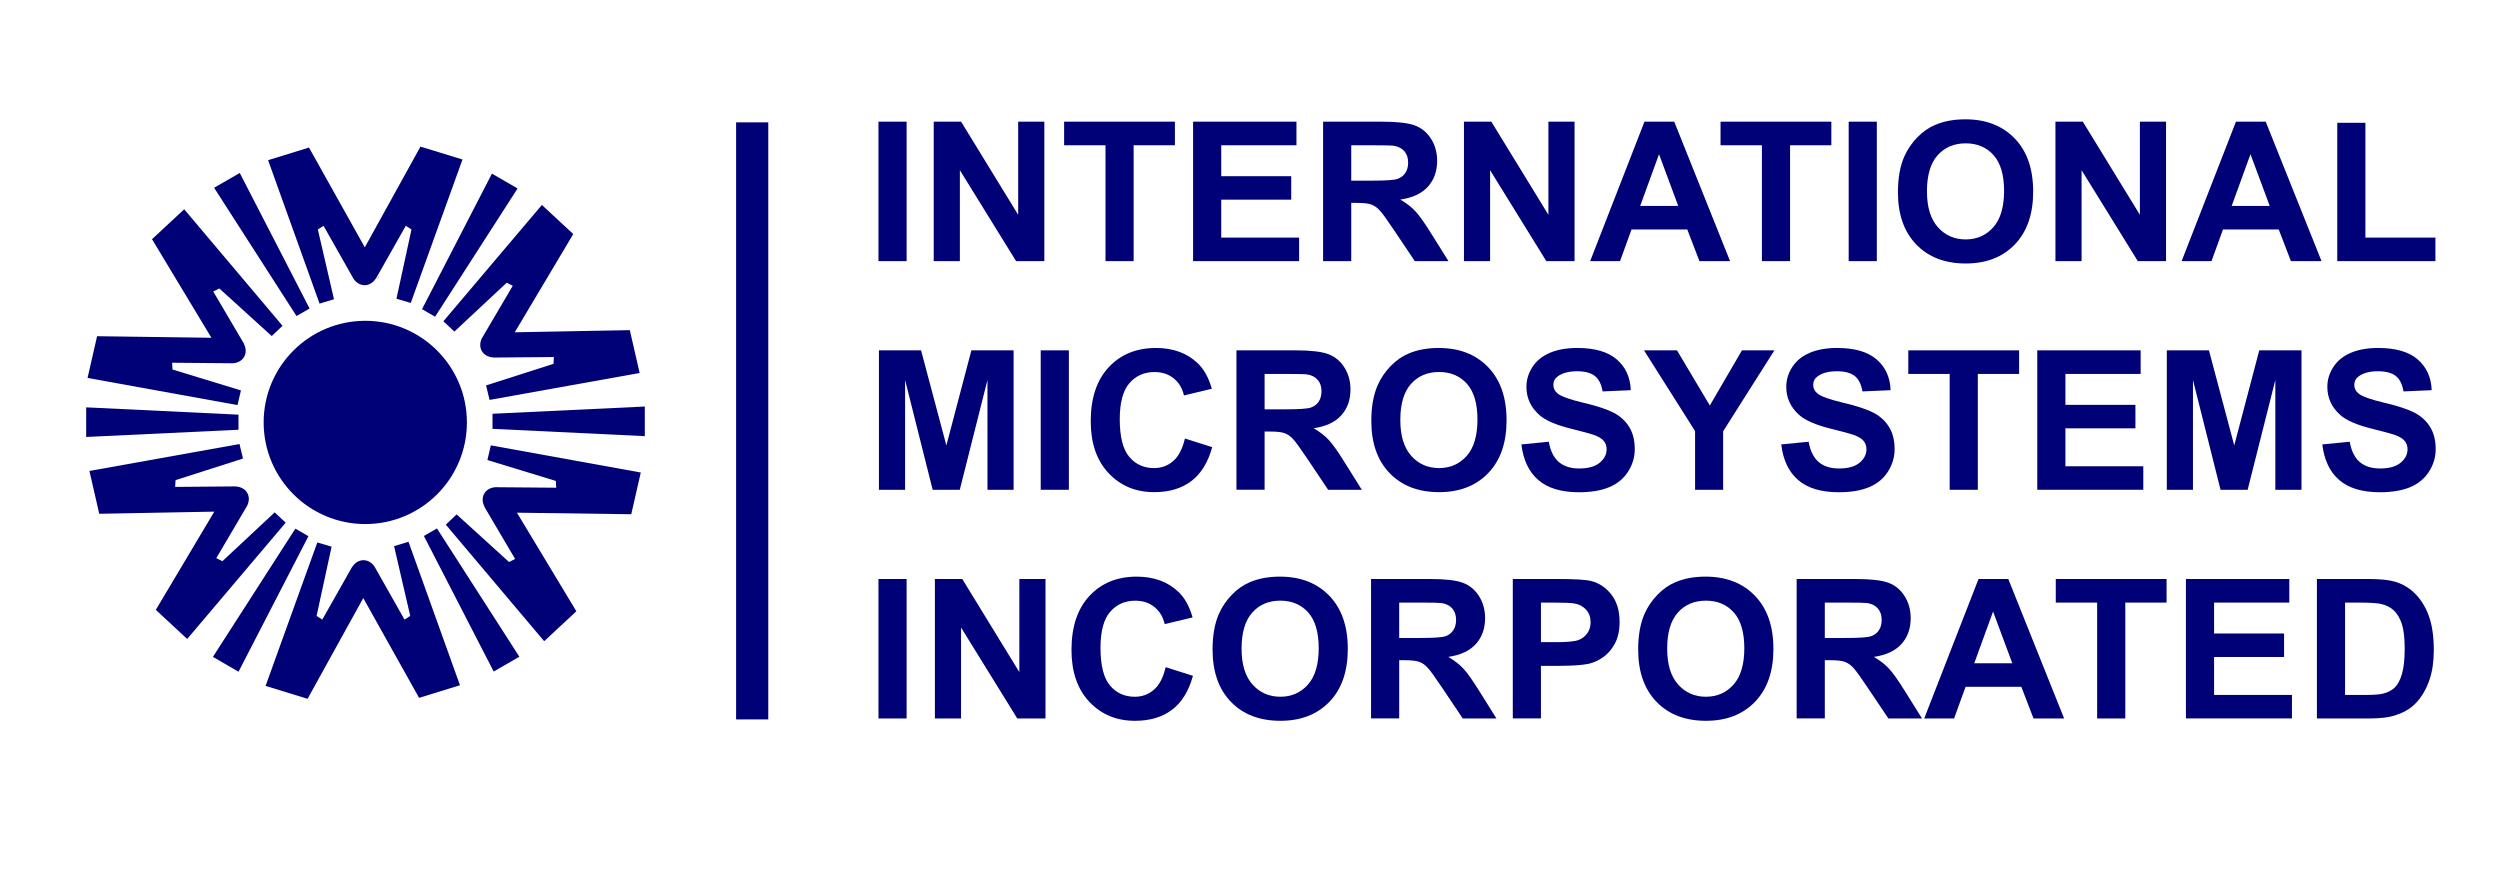 <?xml version="1.0" encoding="utf-8"?>
<!-- Generator: Adobe Illustrator 16.0.0, SVG Export Plug-In . SVG Version: 6.00 Build 0)  -->
<!DOCTYPE svg PUBLIC "-//W3C//DTD SVG 1.1//EN" "http://www.w3.org/Graphics/SVG/1.1/DTD/svg11.dtd">
<svg version="1.1" xmlns="http://www.w3.org/2000/svg" xmlns:xlink="http://www.w3.org/1999/xlink" x="0px" y="0px" width="295.2px"
	 height="102.96px" viewBox="0 0 295.2 102.96" enable-background="new 0 0 295.2 102.96" xml:space="preserve">
<g id="IMI_Text">
	<g>
		<path fill="#000177" d="M103.729,30.833V14.369h3.324v16.464H103.729z"/>
		<path fill="#000177" d="M110.254,30.833V14.369h3.234l6.738,10.995V14.369h3.088v16.464h-3.335l-6.637-10.736v10.736H110.254z"/>
		<path fill="#000177" d="M130.536,30.833V17.154h-4.885v-2.785h13.083v2.785h-4.874v13.679H130.536z"/>
		<path fill="#000177" d="M140.879,30.833V14.369h12.207v2.785h-8.883v3.65h8.266v2.774h-8.266v4.481h9.197v2.774H140.879z"/>
		<path fill="#000177" d="M156.231,30.833V14.369h6.997c1.759,0,3.038,0.148,3.835,0.443c0.797,0.296,1.436,0.822,1.915,1.578
			s0.719,1.621,0.719,2.594c0,1.235-0.363,2.255-1.089,3.06c-0.727,0.805-1.812,1.312-3.258,1.522
			c0.719,0.419,1.312,0.88,1.781,1.381c0.467,0.501,1.098,1.393,1.892,2.673l2.011,3.212h-3.977l-2.402-3.583
			c-0.854-1.28-1.438-2.087-1.752-2.42c-0.314-0.333-0.648-0.562-1-0.685c-0.352-0.124-0.91-0.186-1.674-0.186h-0.674v6.873H156.231
			z M159.555,21.332h2.46c1.595,0,2.591-0.067,2.987-0.202s0.707-0.367,0.932-0.696s0.338-0.741,0.338-1.235
			c0-0.554-0.148-1.001-0.443-1.342c-0.297-0.341-0.714-0.556-1.253-0.646c-0.27-0.038-1.078-0.056-2.426-0.056h-2.595V21.332z"/>
		<path fill="#000177" d="M172.864,30.833V14.369h3.234l6.738,10.995V14.369h3.088v16.464h-3.336l-6.637-10.736v10.736H172.864z"/>
		<path fill="#000177" d="M204.286,30.833h-3.615l-1.438-3.74h-6.582l-1.357,3.74h-3.527l6.412-16.464h3.516L204.286,30.833z
			 M198.167,24.319l-2.27-6.109l-2.223,6.109H198.167z"/>
		<path fill="#000177" d="M208.047,30.833V17.154h-4.885v-2.785h13.084v2.785h-4.875v13.679H208.047z"/>
		<path fill="#000177" d="M218.292,30.833V14.369h3.324v16.464H218.292z"/>
		<path fill="#000177" d="M224.108,22.702c0-1.677,0.25-3.084,0.752-4.223c0.375-0.838,0.887-1.591,1.533-2.257
			c0.648-0.667,1.357-1.161,2.129-1.482c1.025-0.434,2.209-0.651,3.549-0.651c2.426,0,4.367,0.752,5.822,2.257
			c1.457,1.505,2.184,3.598,2.184,6.278c0,2.658-0.721,4.737-2.166,6.239c-1.445,1.501-3.377,2.251-5.795,2.251
			c-2.449,0-4.395-0.747-5.84-2.241C224.831,27.379,224.108,25.322,224.108,22.702z M227.534,22.589c0,1.864,0.43,3.277,1.291,4.239
			c0.861,0.962,1.953,1.443,3.279,1.443c1.324,0,2.412-0.478,3.262-1.432c0.85-0.955,1.275-2.387,1.275-4.296
			c0-1.887-0.414-3.294-1.24-4.223c-0.828-0.928-1.928-1.393-3.297-1.393c-1.371,0-2.475,0.47-3.312,1.409
			C227.952,19.278,227.534,20.695,227.534,22.589z"/>
		<path fill="#000177" d="M242.706,30.833V14.369h3.234l6.738,10.995V14.369h3.088v16.464h-3.334l-6.639-10.736v10.736H242.706z"/>
		<path fill="#000177" d="M274.127,30.833h-3.615l-1.438-3.74h-6.582l-1.357,3.74h-3.527l6.412-16.464h3.516L274.127,30.833z
			 M268.008,24.319l-2.27-6.109l-2.223,6.109H268.008z"/>
		<path fill="#000177" d="M275.983,30.833V14.503h3.324v13.555h8.266v2.774H275.983z"/>
		<path fill="#000177" d="M103.785,57.833V41.369h4.975l2.987,11.23l2.954-11.23h4.986v16.464h-3.088v-12.96l-3.268,12.96h-3.201
			l-3.257-12.96v12.96H103.785z"/>
		<path fill="#000177" d="M122.888,57.833V41.369h3.324v16.464H122.888z"/>
		<path fill="#000177" d="M139.914,51.779l3.223,1.022c-0.494,1.797-1.316,3.132-2.465,4.004c-1.149,0.872-2.607,1.308-4.375,1.308
			c-2.186,0-3.983-0.746-5.391-2.24c-1.408-1.493-2.111-3.535-2.111-6.126c0-2.74,0.708-4.868,2.123-6.385
			c1.415-1.516,3.275-2.274,5.582-2.274c2.014,0,3.65,0.595,4.908,1.786c0.749,0.704,1.31,1.714,1.685,3.032l-3.291,0.786
			c-0.195-0.854-0.601-1.527-1.218-2.021c-0.618-0.494-1.369-0.741-2.252-0.741c-1.22,0-2.21,0.438-2.971,1.314
			c-0.76,0.876-1.14,2.295-1.14,4.256c0,2.082,0.375,3.564,1.123,4.447s1.722,1.325,2.92,1.325c0.883,0,1.644-0.28,2.28-0.843
			C139.18,53.869,139.637,52.985,139.914,51.779z"/>
		<path fill="#000177" d="M146,57.833V41.369h6.996c1.76,0,3.038,0.148,3.836,0.443c0.797,0.296,1.436,0.822,1.914,1.578
			c0.479,0.756,0.719,1.621,0.719,2.594c0,1.235-0.363,2.255-1.089,3.06c-0.726,0.805-1.812,1.312-3.257,1.522
			c0.719,0.419,1.312,0.88,1.78,1.381c0.468,0.501,1.099,1.393,1.892,2.673l2.011,3.212h-3.976l-2.403-3.583
			c-0.854-1.279-1.438-2.086-1.752-2.42c-0.314-0.333-0.647-0.562-0.999-0.685c-0.353-0.124-0.91-0.186-1.674-0.186h-0.674v6.873
			H146z M149.325,48.332h2.459c1.596,0,2.591-0.067,2.988-0.202c0.396-0.135,0.707-0.367,0.932-0.696s0.337-0.741,0.337-1.235
			c0-0.554-0.147-1.001-0.443-1.342c-0.296-0.341-0.714-0.556-1.253-0.646c-0.27-0.038-1.078-0.056-2.426-0.056h-2.594V48.332z"/>
		<path fill="#000177" d="M161.925,49.702c0-1.677,0.251-3.084,0.753-4.223c0.374-0.838,0.885-1.591,1.533-2.257
			c0.646-0.667,1.356-1.161,2.127-1.482c1.026-0.434,2.209-0.651,3.549-0.651c2.426,0,4.367,0.752,5.824,2.257
			c1.455,1.505,2.184,3.598,2.184,6.278c0,2.658-0.723,4.738-2.168,6.239s-3.377,2.251-5.795,2.251c-2.447,0-4.395-0.746-5.84-2.24
			C162.648,54.379,161.925,52.322,161.925,49.702z M165.35,49.589c0,1.864,0.432,3.277,1.292,4.239s1.954,1.443,3.279,1.443
			s2.413-0.478,3.263-1.432c0.85-0.955,1.275-2.387,1.275-4.296c0-1.887-0.414-3.294-1.242-4.223
			c-0.826-0.928-1.926-1.393-3.296-1.393s-2.475,0.47-3.313,1.409C165.77,46.278,165.35,47.695,165.35,49.589z"/>
		<path fill="#000177" d="M179.647,52.476l3.234-0.314c0.193,1.085,0.59,1.883,1.184,2.392c0.596,0.509,1.398,0.764,2.41,0.764
			c1.07,0,1.877-0.227,2.42-0.68c0.543-0.452,0.814-0.982,0.814-1.589c0-0.389-0.115-0.721-0.344-0.994s-0.627-0.511-1.195-0.713
			c-0.389-0.135-1.277-0.375-2.662-0.719c-1.781-0.442-3.031-0.984-3.75-1.628c-1.012-0.906-1.518-2.01-1.518-3.313
			c0-0.838,0.238-1.623,0.715-2.353c0.475-0.73,1.16-1.286,2.055-1.668s1.975-0.573,3.24-0.573c2.066,0,3.621,0.453,4.666,1.359
			s1.592,2.115,1.645,3.627l-3.324,0.146c-0.143-0.846-0.447-1.454-0.914-1.825c-0.469-0.37-1.17-0.556-2.107-0.556
			c-0.965,0-1.721,0.198-2.268,0.595c-0.352,0.254-0.527,0.595-0.527,1.022c0,0.389,0.164,0.723,0.494,1
			c0.418,0.352,1.438,0.719,3.055,1.101s2.812,0.777,3.588,1.185c0.775,0.408,1.381,0.966,1.818,1.673
			c0.439,0.708,0.658,1.582,0.658,2.622c0,0.943-0.262,1.827-0.787,2.65c-0.523,0.824-1.266,1.436-2.223,1.837
			c-0.959,0.4-2.152,0.601-3.584,0.601c-2.08,0-3.68-0.48-4.795-1.443C180.53,55.719,179.864,54.318,179.647,52.476z"/>
		<path fill="#000177" d="M200.155,57.833v-6.929l-6.031-9.535h3.896l3.875,6.514l3.795-6.514h3.83l-6.053,9.557v6.907H200.155z"/>
		<path fill="#000177" d="M210.329,52.476l3.234-0.314c0.193,1.085,0.59,1.883,1.184,2.392c0.596,0.509,1.398,0.764,2.41,0.764
			c1.07,0,1.877-0.227,2.42-0.68c0.543-0.452,0.814-0.982,0.814-1.589c0-0.389-0.115-0.721-0.344-0.994s-0.627-0.511-1.195-0.713
			c-0.389-0.135-1.277-0.375-2.662-0.719c-1.781-0.442-3.031-0.984-3.75-1.628c-1.012-0.906-1.518-2.01-1.518-3.313
			c0-0.838,0.238-1.623,0.715-2.353c0.475-0.73,1.16-1.286,2.055-1.668s1.975-0.573,3.24-0.573c2.066,0,3.621,0.453,4.666,1.359
			s1.592,2.115,1.645,3.627l-3.324,0.146c-0.143-0.846-0.447-1.454-0.914-1.825c-0.469-0.37-1.17-0.556-2.107-0.556
			c-0.965,0-1.721,0.198-2.268,0.595c-0.352,0.254-0.527,0.595-0.527,1.022c0,0.389,0.164,0.723,0.494,1
			c0.418,0.352,1.438,0.719,3.055,1.101s2.812,0.777,3.588,1.185c0.775,0.408,1.381,0.966,1.818,1.673
			c0.439,0.708,0.658,1.582,0.658,2.622c0,0.943-0.262,1.827-0.787,2.65c-0.523,0.824-1.266,1.436-2.223,1.837
			c-0.959,0.4-2.152,0.601-3.584,0.601c-2.08,0-3.68-0.48-4.795-1.443C211.211,55.719,210.545,54.318,210.329,52.476z"/>
		<path fill="#000177" d="M230.217,57.833V44.154h-4.885v-2.785h13.084v2.785h-4.875v13.679H230.217z"/>
		<path fill="#000177" d="M240.561,57.833V41.369h12.207v2.785h-8.883v3.65h8.266v2.774h-8.266v4.48h9.197v2.774H240.561z"/>
		<path fill="#000177" d="M255.858,57.833V41.369h4.975l2.986,11.23l2.955-11.23h4.986v16.464h-3.09v-12.96l-3.268,12.96h-3.201
			l-3.256-12.96v12.96H255.858z"/>
		<path fill="#000177" d="M274.219,52.476l3.234-0.314c0.193,1.085,0.59,1.883,1.184,2.392c0.596,0.509,1.398,0.764,2.41,0.764
			c1.07,0,1.877-0.227,2.42-0.68c0.543-0.452,0.814-0.982,0.814-1.589c0-0.389-0.115-0.721-0.344-0.994s-0.627-0.511-1.195-0.713
			c-0.389-0.135-1.277-0.375-2.662-0.719c-1.781-0.442-3.031-0.984-3.75-1.628c-1.012-0.906-1.518-2.01-1.518-3.313
			c0-0.838,0.238-1.623,0.715-2.353c0.475-0.73,1.16-1.286,2.055-1.668s1.975-0.573,3.24-0.573c2.066,0,3.621,0.453,4.666,1.359
			s1.592,2.115,1.645,3.627l-3.324,0.146c-0.143-0.846-0.447-1.454-0.914-1.825c-0.469-0.37-1.17-0.556-2.107-0.556
			c-0.965,0-1.721,0.198-2.268,0.595c-0.352,0.254-0.527,0.595-0.527,1.022c0,0.389,0.164,0.723,0.494,1
			c0.418,0.352,1.438,0.719,3.055,1.101s2.812,0.777,3.588,1.185c0.775,0.408,1.381,0.966,1.818,1.673
			c0.439,0.708,0.658,1.582,0.658,2.622c0,0.943-0.262,1.827-0.787,2.65c-0.523,0.824-1.266,1.436-2.223,1.837
			c-0.959,0.4-2.152,0.601-3.584,0.601c-2.08,0-3.68-0.48-4.795-1.443C275.102,55.719,274.436,54.318,274.219,52.476z"/>
		<path fill="#000177" d="M103.729,84.833V68.369h3.324v16.464H103.729z"/>
		<path fill="#000177" d="M110.392,84.833V68.369h3.234l6.738,10.994V68.369h3.088v16.464h-3.335l-6.637-10.736v10.736H110.392z"/>
		<path fill="#000177" d="M137.64,78.779l3.223,1.022c-0.494,1.797-1.316,3.132-2.465,4.004c-1.149,0.872-2.607,1.308-4.375,1.308
			c-2.186,0-3.983-0.746-5.391-2.24c-1.408-1.493-2.111-3.535-2.111-6.126c0-2.74,0.708-4.868,2.123-6.385
			c1.415-1.516,3.275-2.274,5.582-2.274c2.014,0,3.65,0.596,4.908,1.786c0.749,0.704,1.31,1.714,1.685,3.032l-3.291,0.786
			c-0.195-0.854-0.601-1.527-1.218-2.021c-0.618-0.494-1.369-0.741-2.252-0.741c-1.22,0-2.21,0.438-2.971,1.314
			c-0.76,0.875-1.14,2.295-1.14,4.256c0,2.082,0.375,3.564,1.123,4.447s1.722,1.325,2.92,1.325c0.883,0,1.644-0.28,2.28-0.843
			C136.906,80.869,137.363,79.985,137.64,78.779z"/>
		<path fill="#000177" d="M143.18,76.702c0-1.677,0.251-3.085,0.752-4.223c0.375-0.839,0.885-1.591,1.533-2.257
			c0.647-0.667,1.357-1.161,2.128-1.482c1.026-0.435,2.208-0.652,3.549-0.652c2.426,0,4.366,0.753,5.822,2.258
			c1.457,1.505,2.185,3.598,2.185,6.277c0,2.658-0.723,4.738-2.167,6.239c-1.445,1.501-3.377,2.251-5.795,2.251
			c-2.449,0-4.396-0.746-5.84-2.24C143.903,81.379,143.18,79.322,143.18,76.702z M146.605,76.589c0,1.864,0.431,3.277,1.292,4.239
			c0.861,0.962,1.954,1.443,3.279,1.443s2.412-0.478,3.262-1.432c0.851-0.955,1.275-2.387,1.275-4.296
			c0-1.887-0.414-3.295-1.24-4.223c-0.828-0.928-1.927-1.393-3.297-1.393s-2.475,0.47-3.312,1.409
			C147.025,73.279,146.605,74.695,146.605,76.589z"/>
		<path fill="#000177" d="M161.893,84.833V68.369h6.997c1.759,0,3.038,0.148,3.835,0.443c0.797,0.296,1.436,0.822,1.916,1.578
			c0.479,0.756,0.719,1.621,0.719,2.594c0,1.236-0.363,2.256-1.09,3.061s-1.812,1.312-3.258,1.521
			c0.719,0.42,1.312,0.881,1.781,1.382c0.467,0.501,1.098,1.393,1.893,2.673l2.01,3.212h-3.977l-2.402-3.583
			c-0.854-1.279-1.438-2.086-1.752-2.42c-0.314-0.333-0.648-0.562-1-0.685c-0.352-0.124-0.91-0.186-1.674-0.186h-0.674v6.873
			H161.893z M165.217,75.332h2.46c1.595,0,2.591-0.067,2.987-0.202s0.707-0.366,0.932-0.696s0.338-0.741,0.338-1.235
			c0-0.554-0.148-1.001-0.443-1.342c-0.297-0.341-0.714-0.556-1.253-0.646c-0.27-0.038-1.078-0.057-2.426-0.057h-2.595V75.332z"/>
		<path fill="#000177" d="M178.631,84.833V68.369h5.334c2.021,0,3.338,0.082,3.953,0.247c0.943,0.247,1.732,0.784,2.369,1.611
			s0.955,1.896,0.955,3.206c0,1.012-0.184,1.861-0.551,2.55s-0.832,1.229-1.398,1.623c-0.564,0.393-1.139,0.653-1.723,0.78
			c-0.795,0.157-1.943,0.236-3.449,0.236h-2.166v6.21H178.631z M181.956,71.154v4.672h1.818c1.311,0,2.186-0.086,2.629-0.258
			c0.441-0.173,0.787-0.442,1.037-0.809c0.252-0.367,0.377-0.794,0.377-1.281c0-0.599-0.176-1.093-0.527-1.482
			c-0.352-0.389-0.797-0.633-1.336-0.729c-0.398-0.075-1.195-0.112-2.393-0.112H181.956z"/>
		<path fill="#000177" d="M193.436,76.702c0-1.677,0.25-3.085,0.752-4.223c0.373-0.839,0.885-1.591,1.533-2.257
			c0.646-0.667,1.355-1.161,2.127-1.482c1.025-0.435,2.209-0.652,3.549-0.652c2.426,0,4.367,0.753,5.824,2.258
			c1.455,1.505,2.184,3.598,2.184,6.277c0,2.658-0.723,4.738-2.168,6.239s-3.377,2.251-5.795,2.251c-2.447,0-4.395-0.746-5.84-2.24
			C194.157,81.379,193.436,79.322,193.436,76.702z M196.86,76.589c0,1.864,0.432,3.277,1.293,4.239
			c0.859,0.962,1.953,1.443,3.279,1.443c1.324,0,2.412-0.478,3.262-1.432c0.85-0.955,1.275-2.387,1.275-4.296
			c0-1.887-0.414-3.295-1.242-4.223c-0.826-0.928-1.926-1.393-3.295-1.393c-1.371,0-2.475,0.47-3.314,1.409
			C197.28,73.279,196.86,74.695,196.86,76.589z"/>
		<path fill="#000177" d="M212.149,84.833V68.369h6.996c1.76,0,3.037,0.148,3.836,0.443c0.797,0.296,1.436,0.822,1.914,1.578
			s0.719,1.621,0.719,2.594c0,1.236-0.363,2.256-1.09,3.061s-1.811,1.312-3.256,1.521c0.719,0.42,1.312,0.881,1.779,1.382
			c0.469,0.501,1.1,1.393,1.893,2.673l2.01,3.212h-3.975l-2.404-3.583c-0.854-1.279-1.438-2.086-1.752-2.42
			c-0.314-0.333-0.646-0.562-1-0.685c-0.352-0.124-0.908-0.186-1.672-0.186h-0.674v6.873H212.149z M215.473,75.332h2.459
			c1.594,0,2.59-0.067,2.986-0.202c0.398-0.135,0.709-0.366,0.934-0.696s0.336-0.741,0.336-1.235c0-0.554-0.146-1.001-0.443-1.342
			c-0.295-0.341-0.713-0.556-1.252-0.646c-0.27-0.038-1.078-0.057-2.426-0.057h-2.594V75.332z"/>
		<path fill="#000177" d="M243.731,84.833h-3.615l-1.438-3.739h-6.582l-1.357,3.739h-3.527l6.412-16.464h3.516L243.731,84.833z
			 M237.612,78.319l-2.27-6.109l-2.223,6.109H237.612z"/>
		<path fill="#000177" d="M247.631,84.833V71.154h-4.885v-2.785h13.084v2.785h-4.875v13.679H247.631z"/>
		<path fill="#000177" d="M258.114,84.833V68.369h12.207v2.785h-8.883v3.65h8.266v2.773h-8.266v4.48h9.197v2.774H258.114z"/>
		<path fill="#000177" d="M273.581,68.369h6.076c1.369,0,2.414,0.105,3.133,0.314c0.965,0.285,1.793,0.79,2.482,1.516
			c0.688,0.727,1.213,1.615,1.572,2.668c0.359,1.052,0.539,2.349,0.539,3.891c0,1.355-0.17,2.523-0.506,3.504
			c-0.412,1.198-1,2.168-1.764,2.909c-0.576,0.562-1.355,0.999-2.336,1.313c-0.734,0.232-1.715,0.349-2.941,0.349h-6.256V68.369z
			 M276.905,71.154v10.904h2.482c0.928,0,1.598-0.052,2.01-0.156c0.539-0.135,0.986-0.363,1.342-0.686s0.646-0.852,0.871-1.589
			s0.336-1.743,0.336-3.016s-0.111-2.25-0.336-2.931c-0.225-0.682-0.539-1.213-0.943-1.596c-0.404-0.381-0.918-0.64-1.539-0.774
			c-0.465-0.104-1.375-0.157-2.729-0.157H276.905z"/>
	</g>
</g>
<g id="Bar">
	<rect x="86.919" y="14.448" fill="#000177" width="3.8" height="70.5"/>
</g>
<g id="Bug">
	<g>
		<polygon fill="#000177" points="36.556,36.429 35.013,37.319 25.282,22.171 28.312,20.424 		"/>
		<polygon fill="#000177" points="28.161,48.963 28.161,50.744 10.177,51.597 10.179,48.099 		"/>
		<polygon fill="#000177" points="34.877,62.423 36.42,63.314 28.166,79.315 25.138,77.565 		"/>
		<polygon fill="#000177" points="50.052,63.288 51.595,62.397 61.325,77.546 58.295,79.293 		"/>
		<polygon fill="#000177" points="58.156,50.637 58.156,48.856 76.14,48.003 76.138,51.501 		"/>
		<polygon fill="#000177" points="51.376,37.396 49.833,36.505 58.087,20.504 61.115,22.254 		"/>
		<circle fill="#000177" cx="43.132" cy="49.88" r="12"/>
		<path fill-rule="evenodd" clip-rule="evenodd" fill="#000177" d="M44.503,32.976c0.088-0.081,0.177-0.153,0.262-0.254h-0.057
			C44.648,32.814,44.576,32.896,44.503,32.976z"/>
		<path fill-rule="evenodd" clip-rule="evenodd" fill="#000177" d="M44.324,33.144c0.011-0.008,0.022-0.017,0.033-0.026
			C44.346,33.127,44.334,33.135,44.324,33.144z"/>
		<path fill-rule="evenodd" clip-rule="evenodd" fill="#000177" d="M54.61,18.835l-4.96-1.524l-6.574,11.894l-6.591-11.782
			l-4.829,1.49l6.078,16.938l1.703-0.516l-1.906-8.234l0.672-0.438l3.535,6.245c0.311,0.466,0.778,0.771,1.31,0.771
			c0.54,0,1.016-0.313,1.326-0.791h0.017l3.524-6.226l0.672,0.438l-1.774,8.172l1.688,0.5L54.61,18.835z"/>
		<path fill-rule="evenodd" clip-rule="evenodd" fill="#000177" d="M21.749,24.71l-3.8,3.533l7.014,11.64L11.463,39.7l-1.124,4.927
			l17.707,3.205l0.405-1.732l-8.084-2.467l-0.043-0.801l7.176,0.062c0.559-0.036,1.058-0.288,1.323-0.749
			c0.27-0.468,0.236-1.036-0.022-1.544l0.009-0.014l-3.63-6.165l0.715-0.363l6.19,5.622l1.276-1.211L21.749,24.71z"/>
		<path fill-rule="evenodd" clip-rule="evenodd" fill="#000177" d="M10.559,55.61l1.16,5.057l13.587-0.254l-6.908,11.6l3.705,3.436
			l11.629-13.732l-1.298-1.217l-6.179,5.768l-0.715-0.363l3.642-6.184c0.248-0.502,0.278-1.061,0.013-1.52
			c-0.27-0.469-0.779-0.725-1.348-0.754l-0.009-0.014l-7.153,0.061l0.043-0.801l7.964-2.549l-0.41-1.713L10.559,55.61z"/>
		<path fill-rule="evenodd" clip-rule="evenodd" fill="#000177" d="M31.36,80.991l4.96,1.524l6.574-11.895l6.591,11.782l4.829-1.49
			l-6.078-16.938l-1.703,0.516l1.906,8.234l-0.672,0.438l-3.535-6.245c-0.311-0.466-0.778-0.771-1.31-0.771
			c-0.54,0-1.016,0.312-1.326,0.791h-0.017l-3.524,6.226l-0.672-0.438l1.774-8.172l-1.688-0.5L31.36,80.991z"/>
		<path fill-rule="evenodd" clip-rule="evenodd" fill="#000177" d="M64.255,75.712l3.8-3.533l-7.014-11.64l13.499,0.183l1.124-4.927
			L57.957,52.59l-0.405,1.733l8.084,2.466l0.043,0.801l-7.176-0.061c-0.559,0.036-1.058,0.288-1.323,0.748
			c-0.27,0.468-0.236,1.036,0.022,1.544l-0.009,0.015l3.63,6.165l-0.715,0.363l-6.19-5.623l-1.276,1.212L64.255,75.712z"/>
		<path fill-rule="evenodd" clip-rule="evenodd" fill="#000177" d="M75.529,44.041l-1.16-5.058l-13.587,0.254l6.908-11.599
			l-3.705-3.437L52.355,37.934l1.298,1.218l6.179-5.769l0.715,0.363l-3.642,6.185c-0.248,0.502-0.278,1.06-0.013,1.52
			c0.27,0.468,0.779,0.724,1.348,0.753l0.009,0.015l7.153-0.061l-0.043,0.801l-7.964,2.549l0.41,1.712L75.529,44.041z"/>
	</g>
</g>
</svg>
